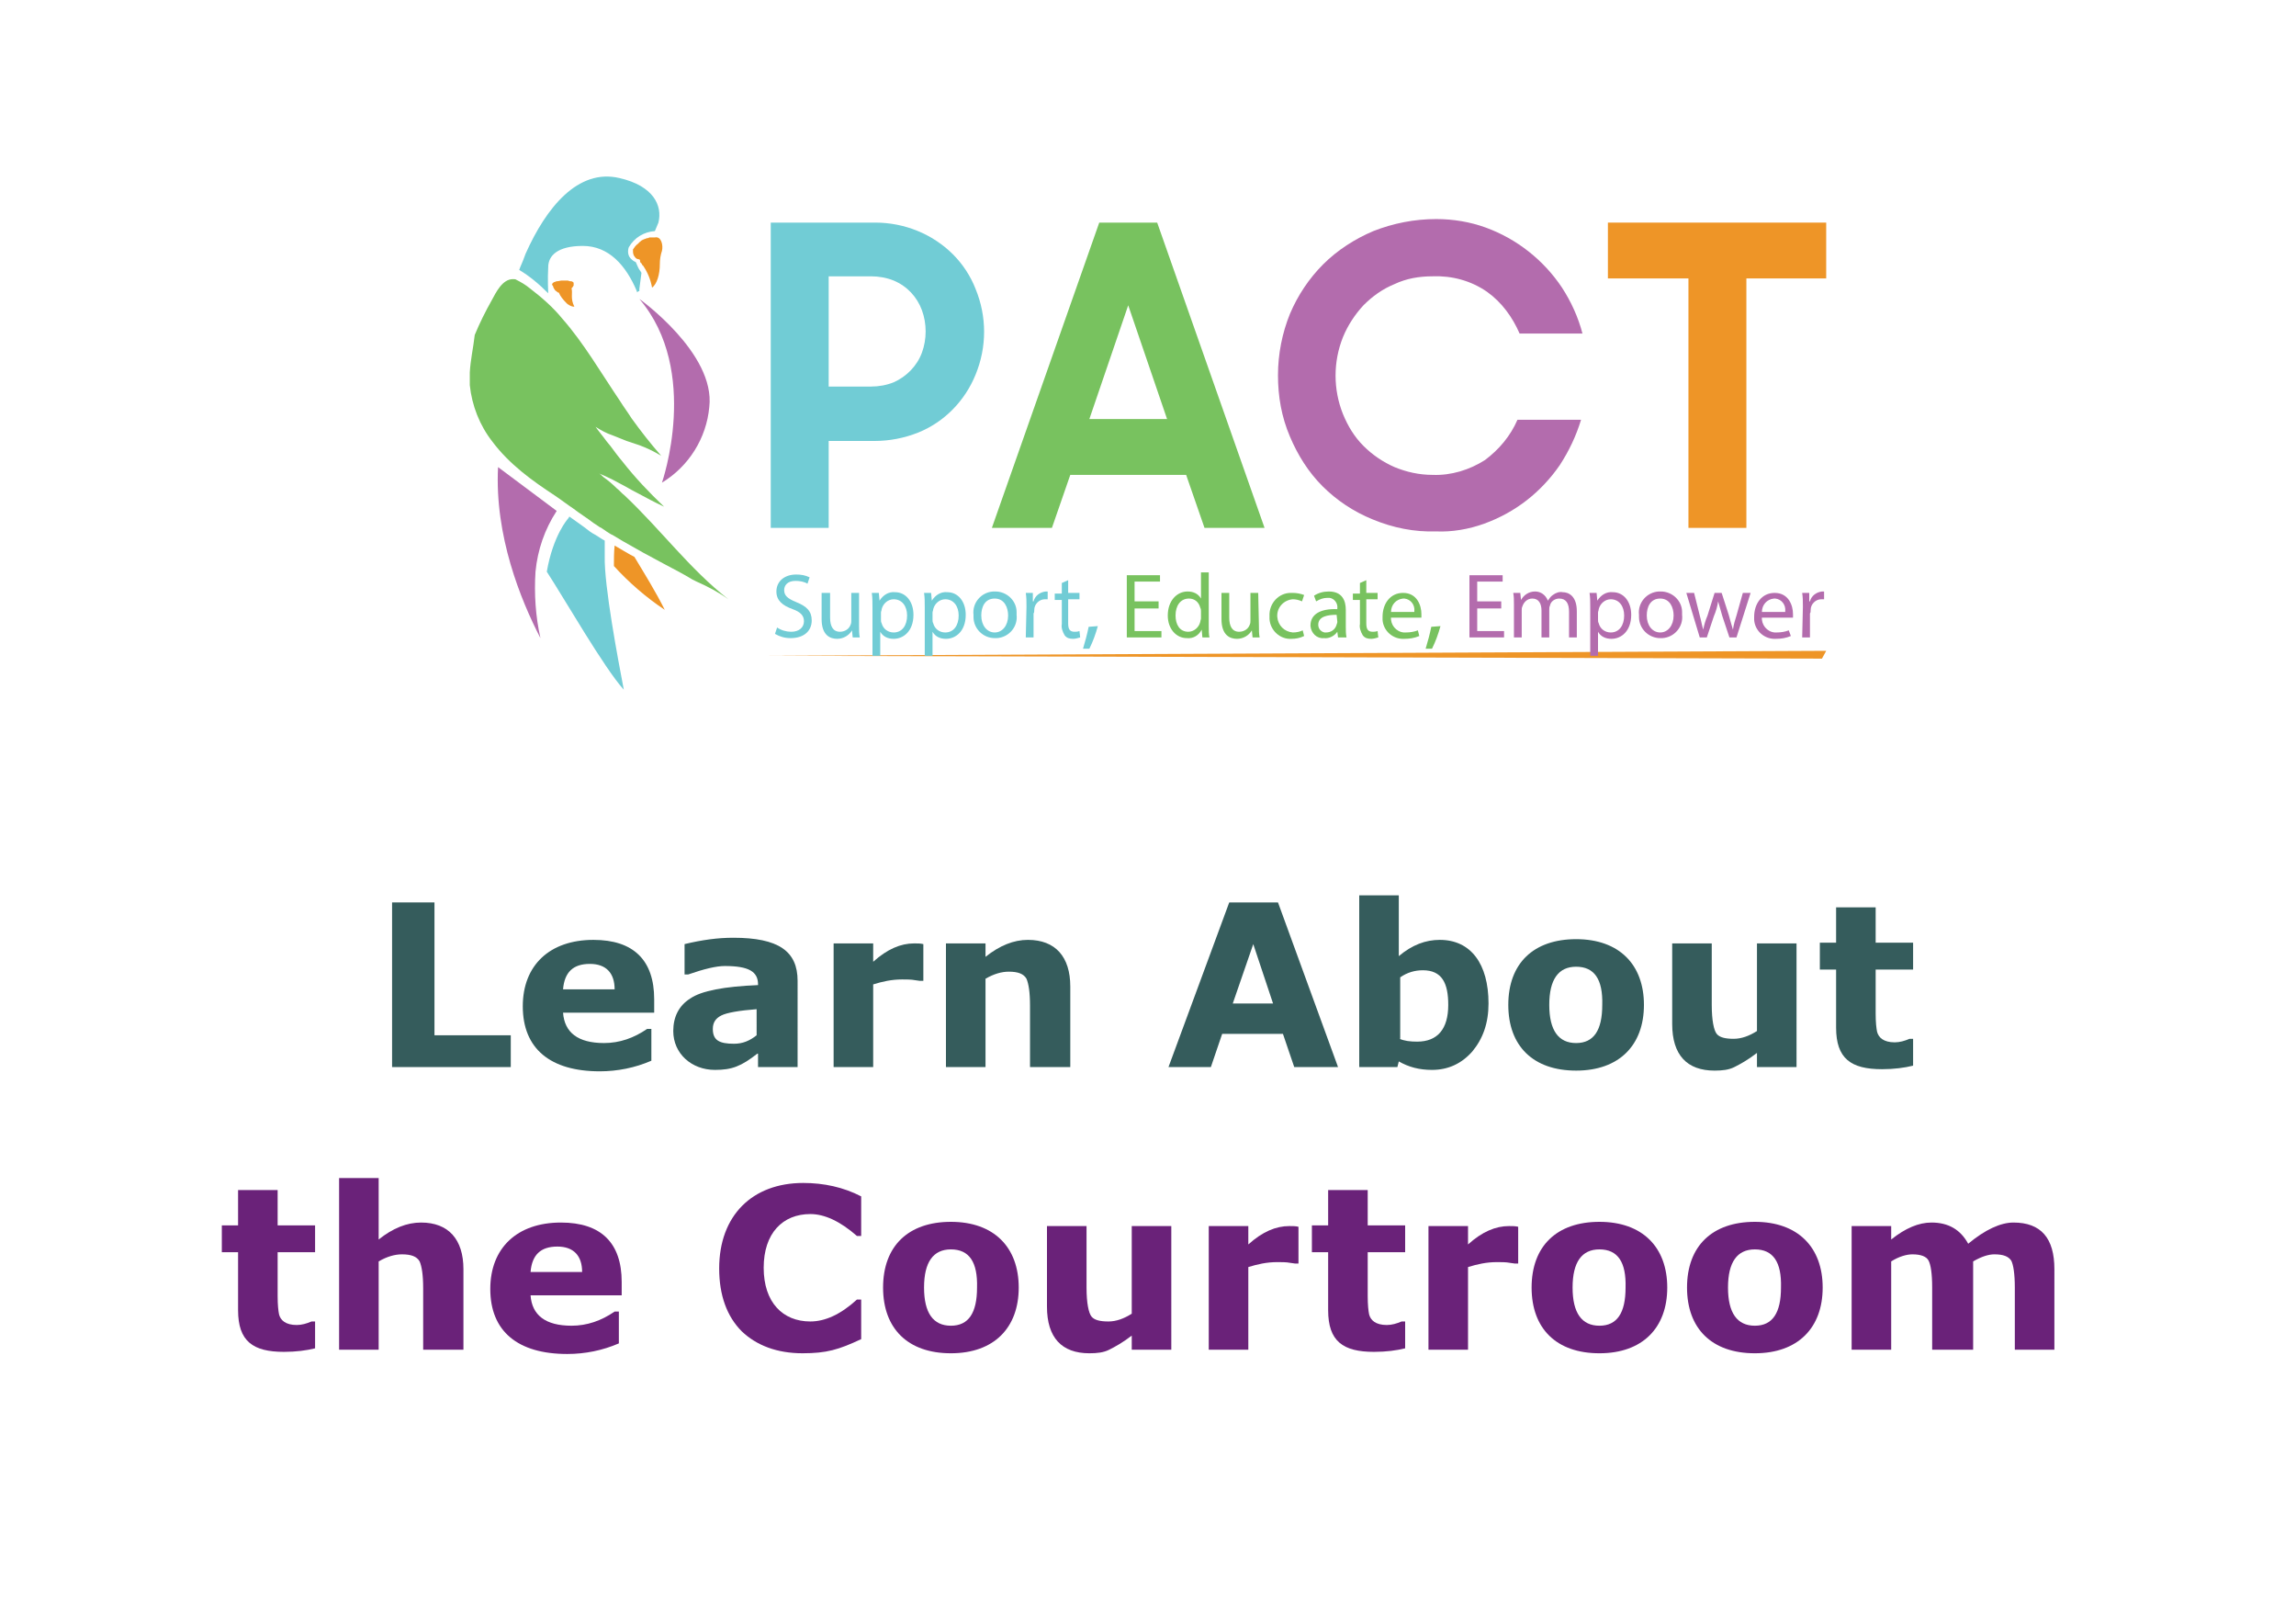 <?xml version="1.0" encoding="utf-8"?>
<!-- Generator: Adobe Illustrator 27.8.0, SVG Export Plug-In . SVG Version: 6.00 Build 0)  -->
<svg version="1.1" id="Layer_1" xmlns="http://www.w3.org/2000/svg" xmlns:xlink="http://www.w3.org/1999/xlink" x="0px" y="0px"
	 viewBox="0 0 325 227" style="enable-background:new 0 0 325 227;" xml:space="preserve">
<style type="text/css">
	.st0{filter:url(#Background);}
	.st1{fill:#FFFFFF;}
	.st2{enable-background:new    ;}
	.st3{fill:#355C5C;}
	.st4{fill:#6A2279;}
	.st5{fill:#EE9527;}
	.st6{fill:#B36CAD;}
	.st7{fill:#78C25F;}
	.st8{fill:#71CCD5;}
</style>
<g id="Group_190" transform="translate(-25 -255)">
	<g id="Panel" transform="translate(-17 46)">
		<g transform="matrix(1, 0, 0, 1, 42, 209)" class="st0">
			<path id="Background-2_00000114036790773641937070000012655779641686918306_" class="st1" d="M15,1h295c6.6,0,12,5.4,12,12v197
				c0,6.6-5.4,12-12,12H15c-6.6,0-12-5.4-12-12V13C3,6.4,8.4,1,15,1z"/>
		</g>
		<g class="st2">
			<path class="st3" d="M114.2,360H97.5v-23.3h6v18.8h10.8V360z"/>
			<path class="st3" d="M134.6,352.3h-12.9c0.2,2.8,2.1,4.3,5.8,4.3c2.2,0,4.2-0.7,6.1-2h0.6v4.5c-2.3,1-4.8,1.5-7.3,1.5
				c-7,0-10.9-3.2-10.9-9.2c0-5.8,3.8-9.4,10-9.4c5.7,0,8.6,2.9,8.6,8.4V352.3z M129,349c0-2.3-1.2-3.6-3.5-3.6
				c-2.4,0-3.6,1.2-3.8,3.6H129z"/>
			<path class="st3" d="M149.2,358.1c-2.3,1.8-3.6,2.3-6,2.3c-3.3,0-5.9-2.3-5.9-5.5c0-2,0.8-3.6,2.4-4.6c1.6-1.1,4.8-1.7,9.6-1.9
				v-0.1c0-1.8-1.3-2.6-4.7-2.6c-1.2,0-2.9,0.4-5.2,1.2h-0.5v-4.3c2.5-0.6,4.7-0.9,6.9-0.9c6.4,0,9.1,1.9,9.1,6.1V360h-5.6V358.1z
				 M149.2,351.8c-2.6,0.2-4.3,0.5-5.1,0.9c-0.8,0.4-1.2,1-1.2,1.9c0,1.6,0.9,2.1,3,2.1c1.2,0,2.2-0.4,3.2-1.2V351.8z"/>
			<path class="st3" d="M172.7,347.8h-0.5l-0.7-0.1c-0.5-0.1-1.2-0.1-1.8-0.1c-1.5,0-2.8,0.3-4.1,0.7V360H160v-17.5h5.6v2.6
				c2-1.8,3.9-2.6,5.8-2.6c0.5,0,0.9,0,1.3,0.1V347.8z"/>
			<path class="st3" d="M193.5,360h-5.7v-8.7c0-1.9-0.2-3.1-0.5-3.8c-0.4-0.7-1.2-1-2.5-1c-1,0-2.1,0.3-3.3,1V360h-5.6v-17.5h5.6
				v1.9c2-1.6,4-2.4,6-2.4c3.9,0,6,2.4,6,6.6V360z"/>
			<path class="st3" d="M231.4,360h-6.2l-1.6-4.7H215l-1.6,4.7h-6l8.6-23.3h6.9L231.4,360z M222.2,351l-2.8-8.4l-2.9,8.4H222.2z"/>
			<path class="st3" d="M239.8,360h-5.4v-24.3h5.6v8.6c1.9-1.6,3.8-2.3,5.8-2.3c4.4,0,6.9,3.4,6.9,9c0,2.8-0.8,5-2.3,6.8
				c-1.5,1.7-3.4,2.6-5.7,2.6c-1.8,0-3.3-0.4-4.7-1.2L239.8,360z M240.1,356c0.7,0.3,1.5,0.4,2.5,0.4c2.9,0,4.4-1.8,4.4-5.2
				c0-3.1-0.9-4.9-3.6-4.9c-1.1,0-2.2,0.3-3.2,1V356z"/>
			<path class="st3" d="M255.5,351.2c0-5.9,3.6-9.3,9.6-9.3c6.1,0,9.6,3.6,9.6,9.3c0,5.7-3.5,9.3-9.6,9.3
				C259,360.5,255.5,357,255.5,351.2z M265.1,345.8c-2.5,0-3.8,1.8-3.8,5.4c0,3.6,1.3,5.4,3.8,5.4c2.5,0,3.7-1.8,3.7-5.4
				C268.9,347.6,267.7,345.8,265.1,345.8z"/>
			<path class="st3" d="M296.3,360h-5.6v-2c-1.3,1-2.4,1.6-3.2,2s-1.7,0.5-2.8,0.5c-3.9,0-6-2.2-6-6.6v-11.4h5.6v8.7
				c0,2.2,0.3,3.6,0.7,4.1c0.4,0.5,1.2,0.7,2.4,0.7c1.1,0,2.2-0.4,3.3-1.1v-12.4h5.6V360z"/>
			<path class="st3" d="M312.8,359.8c-1.2,0.3-2.7,0.5-4.4,0.5c-4.4,0-6.5-1.5-6.5-5.9v-8.2h-2.3v-3.8h2.3v-5h5.6v5h5.3v3.8h-5.3
				v6.2c0,1.3,0.1,2.1,0.2,2.6c0.2,0.8,0.9,1.5,2.5,1.5c0.7,0,1.4-0.2,2.1-0.5h0.5V359.8z"/>
		</g>
		<g class="st2">
			<path class="st4" d="M86.6,399.8c-1.2,0.3-2.7,0.5-4.4,0.5c-4.4,0-6.5-1.5-6.5-5.9v-8.2h-2.3v-3.8h2.3v-5h5.6v5h5.3v3.8h-5.3v6.2
				c0,1.3,0.1,2.1,0.2,2.6c0.2,0.8,0.9,1.5,2.5,1.5c0.7,0,1.4-0.2,2.1-0.5h0.5V399.8z"/>
			<path class="st4" d="M107.6,400h-5.7v-8.7c0-1.9-0.2-3.1-0.5-3.8c-0.4-0.7-1.2-1-2.5-1c-1,0-2.1,0.3-3.3,1V400H90v-24.3h5.6v8.7
				c2-1.6,4-2.4,6-2.4c3.9,0,6,2.4,6,6.6V400z"/>
			<path class="st4" d="M130,392.3h-12.9c0.2,2.8,2.1,4.3,5.8,4.3c2.2,0,4.2-0.7,6.1-2h0.6v4.5c-2.3,1-4.8,1.5-7.3,1.5
				c-7,0-10.9-3.2-10.9-9.2c0-5.8,3.8-9.4,10-9.4c5.7,0,8.6,2.9,8.6,8.4V392.3z M124.4,389c0-2.3-1.2-3.6-3.5-3.6
				c-2.4,0-3.6,1.2-3.8,3.6H124.4z"/>
			<path class="st4" d="M164,383.9h-0.7c-2.4-2.1-4.6-3.1-6.6-3.1c-3.9,0-6.6,2.7-6.6,7.6s2.7,7.6,6.6,7.6c2.1,0,4.3-1,6.6-3.1h0.6
				v5.6c-3.2,1.5-4.9,2-8.3,2c-3.6,0-6.5-1.1-8.6-3.1c-2.1-2.1-3.2-5.1-3.2-8.9c0-7.5,4.7-12.1,11.9-12.1c2.9,0,5.7,0.6,8.2,1.9
				V383.9z"/>
			<path class="st4" d="M167,391.2c0-5.9,3.6-9.3,9.6-9.3c6.1,0,9.6,3.6,9.6,9.3c0,5.7-3.5,9.3-9.6,9.3
				C170.5,400.5,167,397,167,391.2z M176.6,385.8c-2.5,0-3.8,1.8-3.8,5.4c0,3.6,1.3,5.4,3.8,5.4c2.5,0,3.7-1.8,3.7-5.4
				C180.4,387.6,179.2,385.8,176.6,385.8z"/>
			<path class="st4" d="M207.8,400h-5.6v-2c-1.3,1-2.4,1.6-3.2,2s-1.7,0.5-2.8,0.5c-3.9,0-6-2.2-6-6.6v-11.4h5.6v8.7
				c0,2.2,0.3,3.6,0.7,4.1c0.4,0.5,1.2,0.7,2.4,0.7c1.1,0,2.2-0.4,3.3-1.1v-12.4h5.6V400z"/>
			<path class="st4" d="M225.8,387.8h-0.5l-0.7-0.1c-0.5-0.1-1.2-0.1-1.8-0.1c-1.5,0-2.8,0.3-4.1,0.7V400h-5.6v-17.5h5.6v2.6
				c2-1.8,3.9-2.6,5.8-2.6c0.5,0,0.9,0,1.3,0.1V387.8z"/>
			<path class="st4" d="M240.9,399.8c-1.2,0.3-2.7,0.5-4.4,0.5c-4.4,0-6.5-1.5-6.5-5.9v-8.2h-2.3v-3.8h2.3v-5h5.6v5h5.3v3.8h-5.3
				v6.2c0,1.3,0.1,2.1,0.2,2.6c0.2,0.8,0.9,1.5,2.5,1.5c0.7,0,1.4-0.2,2.1-0.5h0.5V399.8z"/>
			<path class="st4" d="M256.9,387.8h-0.5l-0.7-0.1c-0.5-0.1-1.2-0.1-1.8-0.1c-1.5,0-2.8,0.3-4.1,0.7V400h-5.6v-17.5h5.6v2.6
				c2-1.8,3.9-2.6,5.8-2.6c0.5,0,0.9,0,1.3,0.1V387.8z"/>
			<path class="st4" d="M258.8,391.2c0-5.9,3.6-9.3,9.6-9.3c6.1,0,9.6,3.6,9.6,9.3c0,5.7-3.5,9.3-9.6,9.3
				C262.3,400.5,258.8,397,258.8,391.2z M268.4,385.8c-2.5,0-3.8,1.8-3.8,5.4c0,3.6,1.3,5.4,3.8,5.4c2.5,0,3.7-1.8,3.7-5.4
				C272.2,387.6,271,385.8,268.4,385.8z"/>
			<path class="st4" d="M280.8,391.2c0-5.9,3.6-9.3,9.6-9.3c6.1,0,9.6,3.6,9.6,9.3c0,5.7-3.5,9.3-9.6,9.3
				C284.3,400.5,280.8,397,280.8,391.2z M290.4,385.8c-2.5,0-3.8,1.8-3.8,5.4c0,3.6,1.3,5.4,3.8,5.4c2.5,0,3.7-1.8,3.7-5.4
				C294.2,387.6,293,385.8,290.4,385.8z"/>
			<path class="st4" d="M321.2,400h-5.7v-8.8c0-2-0.2-3.2-0.5-3.8c-0.3-0.6-1.1-0.9-2.3-0.9c-0.8,0-1.9,0.3-3,1V400h-5.6v-17.5h5.6
				v1.9c2-1.6,3.9-2.4,5.7-2.4c2.4,0,4.1,1,5.2,3c2.4-2,4.6-3,6.4-3c3.9,0,5.8,2.2,5.8,6.6V400h-5.6v-8.8c0-1.9-0.2-3.2-0.5-3.8
				c-0.4-0.6-1.1-0.9-2.4-0.9c-0.8,0-1.8,0.3-3,1V400z"/>
		</g>
		<g id="PACT_Logo_2" transform="translate(108.5 234)">
			<path id="Path_360" class="st5" d="M191.4,67.1L42,67.8l149.4,0.4l0.6-1.1L191.4,67.1z"/>
			<path id="Path_361" class="st5" d="M161.1,6.5v7.9h11.4v35.3h8.2V14.4H192V6.5H161.1z"/>
			<path id="Path_362" class="st6" d="M143.6,49.1c2.2-0.8,4.2-1.9,6-3.3c1.8-1.4,3.4-3.1,4.7-5c1.3-2,2.3-4.1,3-6.4h-9
				c-1,2.3-2.6,4.2-4.6,5.7c-2.2,1.4-4.8,2.2-7.4,2.1c-1.9,0-3.7-0.4-5.4-1.1c-1.6-0.7-3.1-1.7-4.4-3c-1.3-1.3-2.2-2.8-2.9-4.5
				c-1.4-3.5-1.4-7.4,0-10.9c0.7-1.7,1.7-3.2,2.9-4.5c1.3-1.3,2.7-2.3,4.4-3c1.7-0.8,3.5-1.1,5.4-1.1c2.7-0.1,5.4,0.6,7.7,2.2
				c2.1,1.5,3.6,3.6,4.6,5.9h8.9c-0.6-2.3-1.6-4.5-2.9-6.5c-2.6-3.9-6.4-6.9-10.8-8.5c-2.2-0.8-4.6-1.2-7-1.2
				c-3.1,0-6.1,0.6-8.9,1.7c-2.6,1.1-5.1,2.7-7.1,4.7c-2,2-3.6,4.4-4.7,7c-1.1,2.7-1.7,5.7-1.7,8.7c0,3,0.5,5.9,1.7,8.7
				c1.1,2.6,2.6,5,4.6,7c2,2,4.4,3.6,7.1,4.7c2.9,1.2,5.9,1.8,9,1.7C139,50.3,141.4,49.9,143.6,49.1"/>
			<path id="Path_363" class="st7" d="M93.2,18.2l5.5,16.1h-11L93.2,18.2z M73.9,49.7h8.5l2.6-7.5h16.4l2.6,7.5h8.5L97.3,6.5h-8.2
				L73.9,49.7z"/>
			<path id="Path_364" class="st8" d="M56.8,14.1c1.1,0,2.2,0.2,3.2,0.6c1.9,0.8,3.3,2.3,4,4.2c0.7,1.9,0.7,4.1,0,6
				c-0.7,1.9-2.2,3.4-4,4.2c-1,0.4-2.1,0.6-3.2,0.6h-6V14.1H56.8z M42.6,49.7h8.2V37.4h6.5c2.1,0,4.2-0.4,6.2-1.2
				c3.7-1.5,6.6-4.5,8.1-8.2c1.6-3.9,1.6-8.2,0-12.1c-0.7-1.8-1.8-3.5-3.2-4.9c-2.9-2.9-6.9-4.5-11-4.5H42.6V49.7z"/>
			<path id="Path_365" class="st5" d="M20.4,55.1c2.1,2.3,4.5,4.4,7.2,6.2c-1.3-2.6-2.8-5-4.3-7.5c-1-0.5-1.9-1.1-2.8-1.6
				C20.4,53.2,20.4,54.1,20.4,55.1"/>
			<path id="Path_366" class="st7" d="M0,27.7c0,0.6,0,1.2,0,1.8c0.3,2.9,1.4,5.7,3.2,8c2.4,3.2,5.6,5.5,8.8,7.6
				c0.9,0.6,1.8,1.3,2.7,1.9c0.9,0.7,1.9,1.3,2.8,2c0.3,0.2,0.6,0.4,0.9,0.6c0.2,0.1,0.4,0.2,0.5,0.3c0.2,0.1,0.4,0.3,0.6,0.4
				s0.4,0.3,0.7,0.4c0.5,0.3,1,0.6,1.5,0.9c1.9,1.1,3.9,2.2,5.8,3.2c1.3,0.7,2.7,1.4,4,2.2c0.2,0.1,0.4,0.2,0.6,0.3
				c1.6,0.7,3.1,1.5,4.5,2.5c-5.5-4.3-9.6-9.9-14.7-14.7c-0.4-0.3-0.7-0.7-1.1-1c-0.6-0.6-1.2-1.1-1.9-1.6c-0.2-0.2-0.4-0.4-0.6-0.5
				c0.2,0.1,0.5,0.2,0.7,0.3c0.7,0.3,1.5,0.7,2.2,1.1c0.8,0.4,1.6,0.9,2.4,1.3c1.3,0.7,2.6,1.4,3.9,2c-2.1-2-4.1-4.1-5.9-6.4
				c-0.6-0.7-1.1-1.4-1.7-2.2c-0.2-0.2-0.3-0.4-0.5-0.6c-0.5-0.7-1.1-1.4-1.6-2.1c0.8,0.5,1.5,0.9,2.4,1.2c0.7,0.3,1.3,0.5,2,0.8
				c0.6,0.2,1.2,0.4,1.8,0.6c1.1,0.4,2.1,0.9,3.1,1.5c-1.5-1.7-2.9-3.5-4.2-5.3c-0.5-0.8-1.1-1.6-1.6-2.4c-2.7-4-5.2-8.3-8.2-11.7
				c-1.3-1.6-2.9-3-4.6-4.3c-0.6-0.5-1.3-0.9-1.9-1.2c-0.1-0.1-0.3-0.1-0.5-0.1c-1.5,0-2.4,1.9-3,3c-0.9,1.6-1.7,3.2-2.4,4.9
				C0.5,24.2,0.1,25.9,0,27.7"/>
			<path id="Path_367" class="st5" d="M11.8,15.6c0.1,0.2,0.2,0.4,0.3,0.5c0.1,0.1,0.3,0.2,0.4,0.3c0,0,0.1,0,0.1,0
				c0.2,0.5,0.6,1,1,1.4c0.1,0.1,0.1,0.1,0.2,0.2l0,0c0.1,0.1,0.2,0.1,0.3,0.2c0.2,0.1,0.4,0.2,0.7,0.2c-0.6-1.2-0.2-1.9-0.4-2.6
				c0.1-0.1,0.2-0.2,0.3-0.4c0-0.1,0-0.3,0-0.4l0,0c-0.1-0.1-0.2-0.2-0.4-0.2c0,0-0.1,0-0.1,0c-0.1,0-0.2-0.1-0.4-0.1l-0.1,0
				c-0.2,0-0.4,0-0.7,0c-0.2,0-0.4,0.1-0.7,0.1c-0.1,0-0.2,0.1-0.3,0.1l0,0c-0.1,0-0.1,0.1-0.2,0.1c0,0-0.1,0.1-0.1,0.1
				c0,0.1,0,0.1-0.1,0.2C11.8,15.4,11.8,15.5,11.8,15.6"/>
			<path id="Path_368" class="st8" d="M7,13.2c0-0.1,0.1-0.2,0.1-0.3c0.3-0.7,0.6-1.4,0.8-2c2.9-6.5,7.4-12.1,13.3-10.7
				c4.8,1.1,6.1,3.9,5.5,6.3c0,0-0.2,0.5-0.5,1.2c-1.5,0.1-2.9,0.9-3.7,2.3c-0.2,0.6-0.1,1.3,0.4,1.7c0.2,0.2,0.4,0.3,0.6,0.4
				c0.2,0.4,0.3,0.8,0.6,1.2c0.1,0.1,0.1,0.2,0.2,0.3c-0.1,0.7-0.2,1.5-0.3,2.3c0,0.1,0,0.2,0,0.3c-0.1,0-0.2,0-0.2,0.1
				c0,0-0.1,0-0.1,0.1c0-0.1-0.1-0.2-0.1-0.3c-1.5-3.5-3.9-6.3-7.6-6.3c-3.6,0-4.9,1.4-4.9,3c-0.1,1.6,0,3.7,0,3.7
				C9.8,15.2,8.5,14.1,7,13.2"/>
			<path id="Path_369" class="st5" d="M27.2,10.5c-0.2,0.6-0.3,1.2-0.3,1.9c0,1.4-0.4,2.8-1.1,3.3c-0.2-1.1-0.6-2.1-1.2-3
				c0,0,0-0.1-0.1-0.1c-0.1-0.1-0.1-0.2-0.2-0.3c0,0,0-0.1-0.1-0.1s0-0.1-0.1-0.2c0,0,0-0.1,0-0.1c0,0,0,0,0,0c0-0.1,0-0.1-0.1-0.2
				h0c-0.2,0-0.5-0.1-0.6-0.3c-0.2-0.2-0.3-0.5-0.3-0.8c0,0,0,0,0-0.1c0,0,0-0.1,0-0.1c0,0,0-0.1,0-0.1c0.2-0.3,0.4-0.6,0.7-0.8
				c0,0,0.1-0.1,0.1-0.1c0.1-0.1,0.1-0.1,0.2-0.2c0,0,0.1,0,0.1-0.1c0.3-0.2,0.6-0.3,0.9-0.4c0,0,0.1,0,0.1,0c0.1,0,0.2-0.1,0.2-0.1
				c0,0,0.1,0,0.1,0s0.1,0,0.1,0c0.1,0,0.1,0,0.2,0c0,0,0.1,0,0.1,0c0.1,0,0.2,0,0.3,0h0C27.1,8.4,27.4,9.7,27.2,10.5"/>
			<path id="Path_370" class="st8" d="M13.9,48.4c0,0-2.1,2.3-3,7.5c2.6,4,8.1,13.6,10.9,16.7c-0.8-4.2-2.8-14.7-2.7-18.9
				c0-0.7,0-1.5,0-2.2c-0.4-0.2-0.8-0.5-1.3-0.8c-0.6-0.3-1.1-0.7-1.6-1.1c-0.7-0.5-1.4-1-2.1-1.5L13.9,48.4z"/>
			<path id="Path_371" class="st6" d="M9.3,55.9c0.3-3.1,1.3-6,3-8.6L4,41.1c-0.5,9.7,3.2,18.8,6,24.2C9.3,62.2,9.1,59,9.3,55.9"/>
			<path id="Path_372" class="st6" d="M24,17.3c8.7,10.2,3.2,26,3.2,26C31,41,33.5,37,33.9,32.6C34.8,25,24,17.3,24,17.3"/>
			<path id="Path_373" class="st8" d="M43.5,63.8c0.6,0.4,1.3,0.6,2,0.6c1.1,0,1.8-0.6,1.8-1.5c0-0.8-0.5-1.3-1.6-1.7
				c-1.4-0.5-2.3-1.2-2.3-2.5c0-1.4,1.1-2.4,2.8-2.4c0.7,0,1.3,0.1,1.9,0.4l-0.3,0.9c-0.5-0.3-1.1-0.4-1.7-0.4
				c-1.2,0-1.6,0.7-1.6,1.3c0,0.8,0.5,1.2,1.7,1.7c1.5,0.6,2.2,1.3,2.2,2.6c0,1.4-1,2.5-3,2.5c-0.8,0-1.5-0.2-2.2-0.6L43.5,63.8z"/>
			<path id="Path_374" class="st8" d="M55.1,63.5c0,0.7,0,1.2,0.1,1.7h-1l-0.1-1h0c-0.4,0.7-1.2,1.2-2.1,1.2c-1,0-2.2-0.5-2.2-2.8
				v-3.7H51v3.5c0,1.2,0.4,2,1.4,2c0.7,0,1.3-0.4,1.5-1C54,63.2,54,63,54,62.8v-3.9h1.1L55.1,63.5z"/>
			<path id="Path_375" class="st8" d="M57,61c0-0.8,0-1.5-0.1-2.1h1L58,60h0c0.5-0.8,1.3-1.3,2.2-1.2c1.5,0,2.6,1.3,2.6,3.2
				c0,2.3-1.4,3.4-2.8,3.4c-0.8,0-1.5-0.3-1.9-1h0v3.4H57V61z M58.2,62.7c0,0.2,0,0.3,0.1,0.5c0.2,0.8,0.9,1.3,1.7,1.3
				c1.2,0,1.9-1,1.9-2.4c0-1.3-0.7-2.3-1.9-2.3c-0.8,0-1.5,0.6-1.7,1.4c0,0.2-0.1,0.3-0.1,0.5L58.2,62.7z"/>
			<path id="Path_376" class="st8" d="M64.4,61c0-0.8,0-1.5-0.1-2.1h1l0.1,1.1h0c0.5-0.8,1.3-1.3,2.2-1.2c1.5,0,2.6,1.3,2.6,3.2
				c0,2.3-1.4,3.4-2.8,3.4c-0.8,0-1.5-0.3-1.9-1h0v3.4h-1.1L64.4,61z M65.5,62.7c0,0.2,0,0.3,0.1,0.5c0.2,0.8,0.9,1.3,1.7,1.3
				c1.2,0,1.9-1,1.9-2.4c0-1.3-0.7-2.3-1.9-2.3c-0.8,0-1.5,0.6-1.7,1.4c0,0.2-0.1,0.3-0.1,0.5L65.5,62.7z"/>
			<path id="Path_377" class="st8" d="M77.4,62c0.2,1.7-1.1,3.2-2.8,3.3c-0.1,0-0.2,0-0.3,0c-1.6,0-3-1.3-3-3c0-0.1,0-0.2,0-0.3
				c-0.2-1.7,1.1-3.2,2.8-3.3c0.1,0,0.2,0,0.3,0c1.6,0,3,1.3,3,2.9C77.4,61.8,77.4,61.9,77.4,62 M72.4,62.1c0,1.4,0.8,2.4,1.9,2.4
				c1.1,0,1.9-1,1.9-2.4c0-1.1-0.5-2.4-1.9-2.4S72.4,60.9,72.4,62.1"/>
			<path id="Path_378" class="st8" d="M78.8,60.9c0-0.7,0-1.4-0.1-2h1l0,1.2h0.1c0.2-0.8,0.9-1.3,1.7-1.4c0.1,0,0.2,0,0.3,0v1.1
				c-0.1,0-0.3,0-0.4,0c-0.8,0-1.5,0.7-1.5,1.5c0,0.2,0,0.4-0.1,0.5v3.4h-1.1L78.8,60.9z"/>
			<path id="Path_379" class="st8" d="M84.7,57.1v1.8h1.6v0.9h-1.6v3.4c0,0.8,0.2,1.2,0.9,1.2c0.2,0,0.4,0,0.7-0.1l0.1,0.9
				c-0.3,0.1-0.7,0.2-1,0.2c-0.5,0-0.9-0.1-1.2-0.5c-0.3-0.5-0.5-1.1-0.4-1.6v-3.4h-1v-0.9h1v-1.5L84.7,57.1z"/>
			<path id="Path_380" class="st8" d="M86.8,66.8c0.3-1,0.6-2.1,0.8-3.1l1.3-0.1c-0.3,1.1-0.7,2.2-1.2,3.2L86.8,66.8z"/>
			<path id="Path_381" class="st7" d="M97.5,61.1h-3.4v3.2h3.8v0.9H93v-8.8h4.7v0.9h-3.6v2.8h3.4V61.1z"/>
			<path id="Path_382" class="st7" d="M104.6,56v7.6c0,0.6,0,1.2,0.1,1.6h-1l-0.1-1.1h0c-0.4,0.8-1.2,1.3-2.1,1.2
				c-1.5,0-2.7-1.3-2.7-3.2c0-2.1,1.3-3.4,2.8-3.4c0.8,0,1.5,0.3,1.9,1h0V56H104.6z M103.5,61.5c0-0.2,0-0.3-0.1-0.5
				c-0.2-0.8-0.8-1.3-1.6-1.3c-1.2,0-1.9,1-1.9,2.4c0,1.3,0.6,2.3,1.8,2.3c0.8,0,1.5-0.6,1.7-1.4c0-0.2,0.1-0.3,0.1-0.5V61.5z"/>
			<path id="Path_383" class="st7" d="M111.7,63.5c0,0.7,0,1.2,0.1,1.7h-1l-0.1-1h0c-0.4,0.7-1.2,1.2-2.1,1.2c-1,0-2.2-0.5-2.2-2.8
				v-3.7h1.1v3.5c0,1.2,0.4,2,1.4,2c0.7,0,1.3-0.4,1.5-1c0.1-0.2,0.1-0.4,0.1-0.6v-3.9h1.1L111.7,63.5z"/>
			<path id="Path_384" class="st7" d="M118.1,65c-0.6,0.3-1.2,0.4-1.8,0.4c-1.6,0.1-3-1.2-3.1-2.8c0-0.1,0-0.3,0-0.4
				c-0.1-1.8,1.3-3.3,3-3.3c0.1,0,0.2,0,0.3,0c0.5,0,1.1,0.1,1.6,0.3l-0.3,0.9c-0.4-0.2-0.9-0.3-1.3-0.3c-1.3,0.1-2.3,1.2-2.2,2.5
				c0.1,1.2,1,2.1,2.2,2.2c0.5,0,1-0.1,1.4-0.3L118.1,65z"/>
			<path id="Path_385" class="st7" d="M122.9,65.2l-0.1-0.8h0c-0.4,0.6-1.2,1-1.9,0.9c-1,0.1-1.8-0.7-1.9-1.7c0,0,0-0.1,0-0.1
				c0-1.5,1.3-2.4,3.8-2.3v-0.1c0.1-0.7-0.4-1.4-1.1-1.5c-0.1,0-0.2,0-0.3,0c-0.6,0-1.1,0.2-1.6,0.5l-0.3-0.8
				c0.6-0.4,1.3-0.6,2.1-0.6c1.9,0,2.4,1.3,2.4,2.6v2.4c0,0.5,0,1,0.1,1.5L122.9,65.2z M122.7,62c-1.2,0-2.6,0.2-2.6,1.4
				c0,0.6,0.4,1,0.9,1.1c0.1,0,0.1,0,0.2,0c0.7,0,1.3-0.4,1.5-1.1c0-0.1,0.1-0.2,0.1-0.4L122.7,62z"/>
			<path id="Path_386" class="st7" d="M126.9,57.1v1.8h1.6v0.9h-1.6v3.4c0,0.8,0.2,1.2,0.9,1.2c0.2,0,0.4,0,0.7-0.1l0.1,0.9
				c-0.3,0.1-0.7,0.2-1,0.2c-0.5,0-0.9-0.1-1.2-0.5c-0.3-0.5-0.5-1.1-0.4-1.6v-3.4h-1v-0.9h1v-1.5L126.9,57.1z"/>
			<path id="Path_387" class="st7" d="M130.4,62.3c-0.1,1.1,0.7,2.1,1.8,2.2c0.1,0,0.2,0,0.3,0c0.6,0,1.2-0.1,1.7-0.3l0.2,0.8
				c-0.7,0.3-1.4,0.4-2.1,0.4c-1.6,0.1-3-1.1-3.1-2.7c0-0.1,0-0.3,0-0.4c0-1.9,1.1-3.4,2.9-3.4c2,0,2.6,1.8,2.6,3c0,0.2,0,0.4,0,0.5
				H130.4z M133.7,61.5c0.1-0.9-0.5-1.7-1.4-1.8c-0.1,0-0.1,0-0.2,0c-1,0.1-1.7,0.9-1.7,1.9H133.7z"/>
			<path id="Path_388" class="st7" d="M135.3,66.8c0.3-1,0.6-2.1,0.8-3.1l1.3-0.1c-0.3,1.1-0.7,2.2-1.2,3.2L135.3,66.8z"/>
			<path id="Path_389" class="st6" d="M146,61.1h-3.4v3.2h3.8v0.9h-4.9v-8.8h4.7v0.9h-3.6v2.8h3.4L146,61.1z"/>
			<path id="Path_390" class="st6" d="M147.8,60.6c0-0.7,0-1.2-0.1-1.7h1l0.1,1h0c0.4-0.7,1.1-1.2,2-1.2c0.8,0,1.5,0.5,1.8,1.3h0
				c0.2-0.3,0.4-0.6,0.7-0.8c0.4-0.3,0.9-0.5,1.4-0.4c0.8,0,2,0.5,2,2.7v3.7h-1.1v-3.6c0-1.2-0.4-1.9-1.4-1.9c-0.6,0-1.2,0.4-1.3,1
				c-0.1,0.2-0.1,0.4-0.1,0.6v3.9h-1.1v-3.8c0-1-0.4-1.7-1.3-1.7c-0.7,0-1.2,0.5-1.4,1.1c-0.1,0.2-0.1,0.4-0.1,0.6v3.8h-1.1
				L147.8,60.6z"/>
			<path id="Path_391" class="st6" d="M158.6,61c0-0.8,0-1.5-0.1-2.1h1l0.1,1.1h0c0.5-0.8,1.3-1.3,2.2-1.2c1.5,0,2.6,1.3,2.6,3.2
				c0,2.3-1.4,3.4-2.8,3.4c-0.8,0-1.5-0.3-1.9-1h0v3.4h-1.1V61z M159.7,62.7c0,0.2,0,0.3,0.1,0.5c0.2,0.8,0.9,1.3,1.7,1.3
				c1.2,0,1.9-1,1.9-2.4c0-1.3-0.7-2.3-1.9-2.3c-0.8,0-1.5,0.6-1.7,1.4c0,0.2-0.1,0.3-0.1,0.5L159.7,62.7z"/>
			<path id="Path_392" class="st6" d="M171.6,62c0.2,1.7-1.1,3.2-2.8,3.3c-0.1,0-0.2,0-0.3,0c-1.6,0-3-1.3-3-3c0-0.1,0-0.2,0-0.3
				c-0.2-1.7,1.1-3.2,2.8-3.3c0.1,0,0.2,0,0.3,0c1.6,0,3,1.3,3,2.9C171.6,61.8,171.6,61.9,171.6,62 M166.6,62.1
				c0,1.4,0.8,2.4,1.9,2.4c1.1,0,1.9-1,1.9-2.4c0-1.1-0.5-2.4-1.9-2.4S166.6,60.9,166.6,62.1"/>
			<path id="Path_393" class="st6" d="M173.3,58.9l0.8,3.2c0.2,0.7,0.3,1.4,0.5,2h0c0.1-0.6,0.3-1.3,0.6-2l1-3.2h1l1,3.1
				c0.2,0.8,0.4,1.4,0.6,2.1h0c0.1-0.7,0.3-1.4,0.5-2l0.9-3.2h1.1l-2,6.3h-1l-1-3c-0.2-0.7-0.4-1.4-0.6-2.1h0
				c-0.1,0.7-0.3,1.4-0.6,2.1l-1,3h-1l-1.9-6.3L173.3,58.9z"/>
			<path id="Path_394" class="st6" d="M182.9,62.3c-0.1,1.1,0.7,2.1,1.8,2.2c0.1,0,0.2,0,0.3,0c0.6,0,1.2-0.1,1.7-0.3L187,65
				c-0.7,0.3-1.4,0.4-2.1,0.4c-1.6,0.1-3-1.1-3.1-2.7c0-0.1,0-0.3,0-0.4c0-1.9,1.1-3.4,2.9-3.4c2,0,2.6,1.8,2.6,3c0,0.2,0,0.4,0,0.5
				H182.9z M186.2,61.5c0.1-0.9-0.5-1.7-1.4-1.8c-0.1,0-0.1,0-0.2,0c-1,0.1-1.7,0.9-1.7,1.9H186.2z"/>
			<path id="Path_395" class="st6" d="M188.7,60.9c0-0.7,0-1.4-0.1-2h1l0,1.2h0.1c0.2-0.8,0.9-1.3,1.7-1.4c0.1,0,0.2,0,0.3,0v1.1
				c-0.1,0-0.3,0-0.4,0c-0.8,0-1.5,0.7-1.5,1.5c0,0.2,0,0.4-0.1,0.5v3.4h-1.1L188.7,60.9z"/>
		</g>
	</g>
</g>
</svg>

